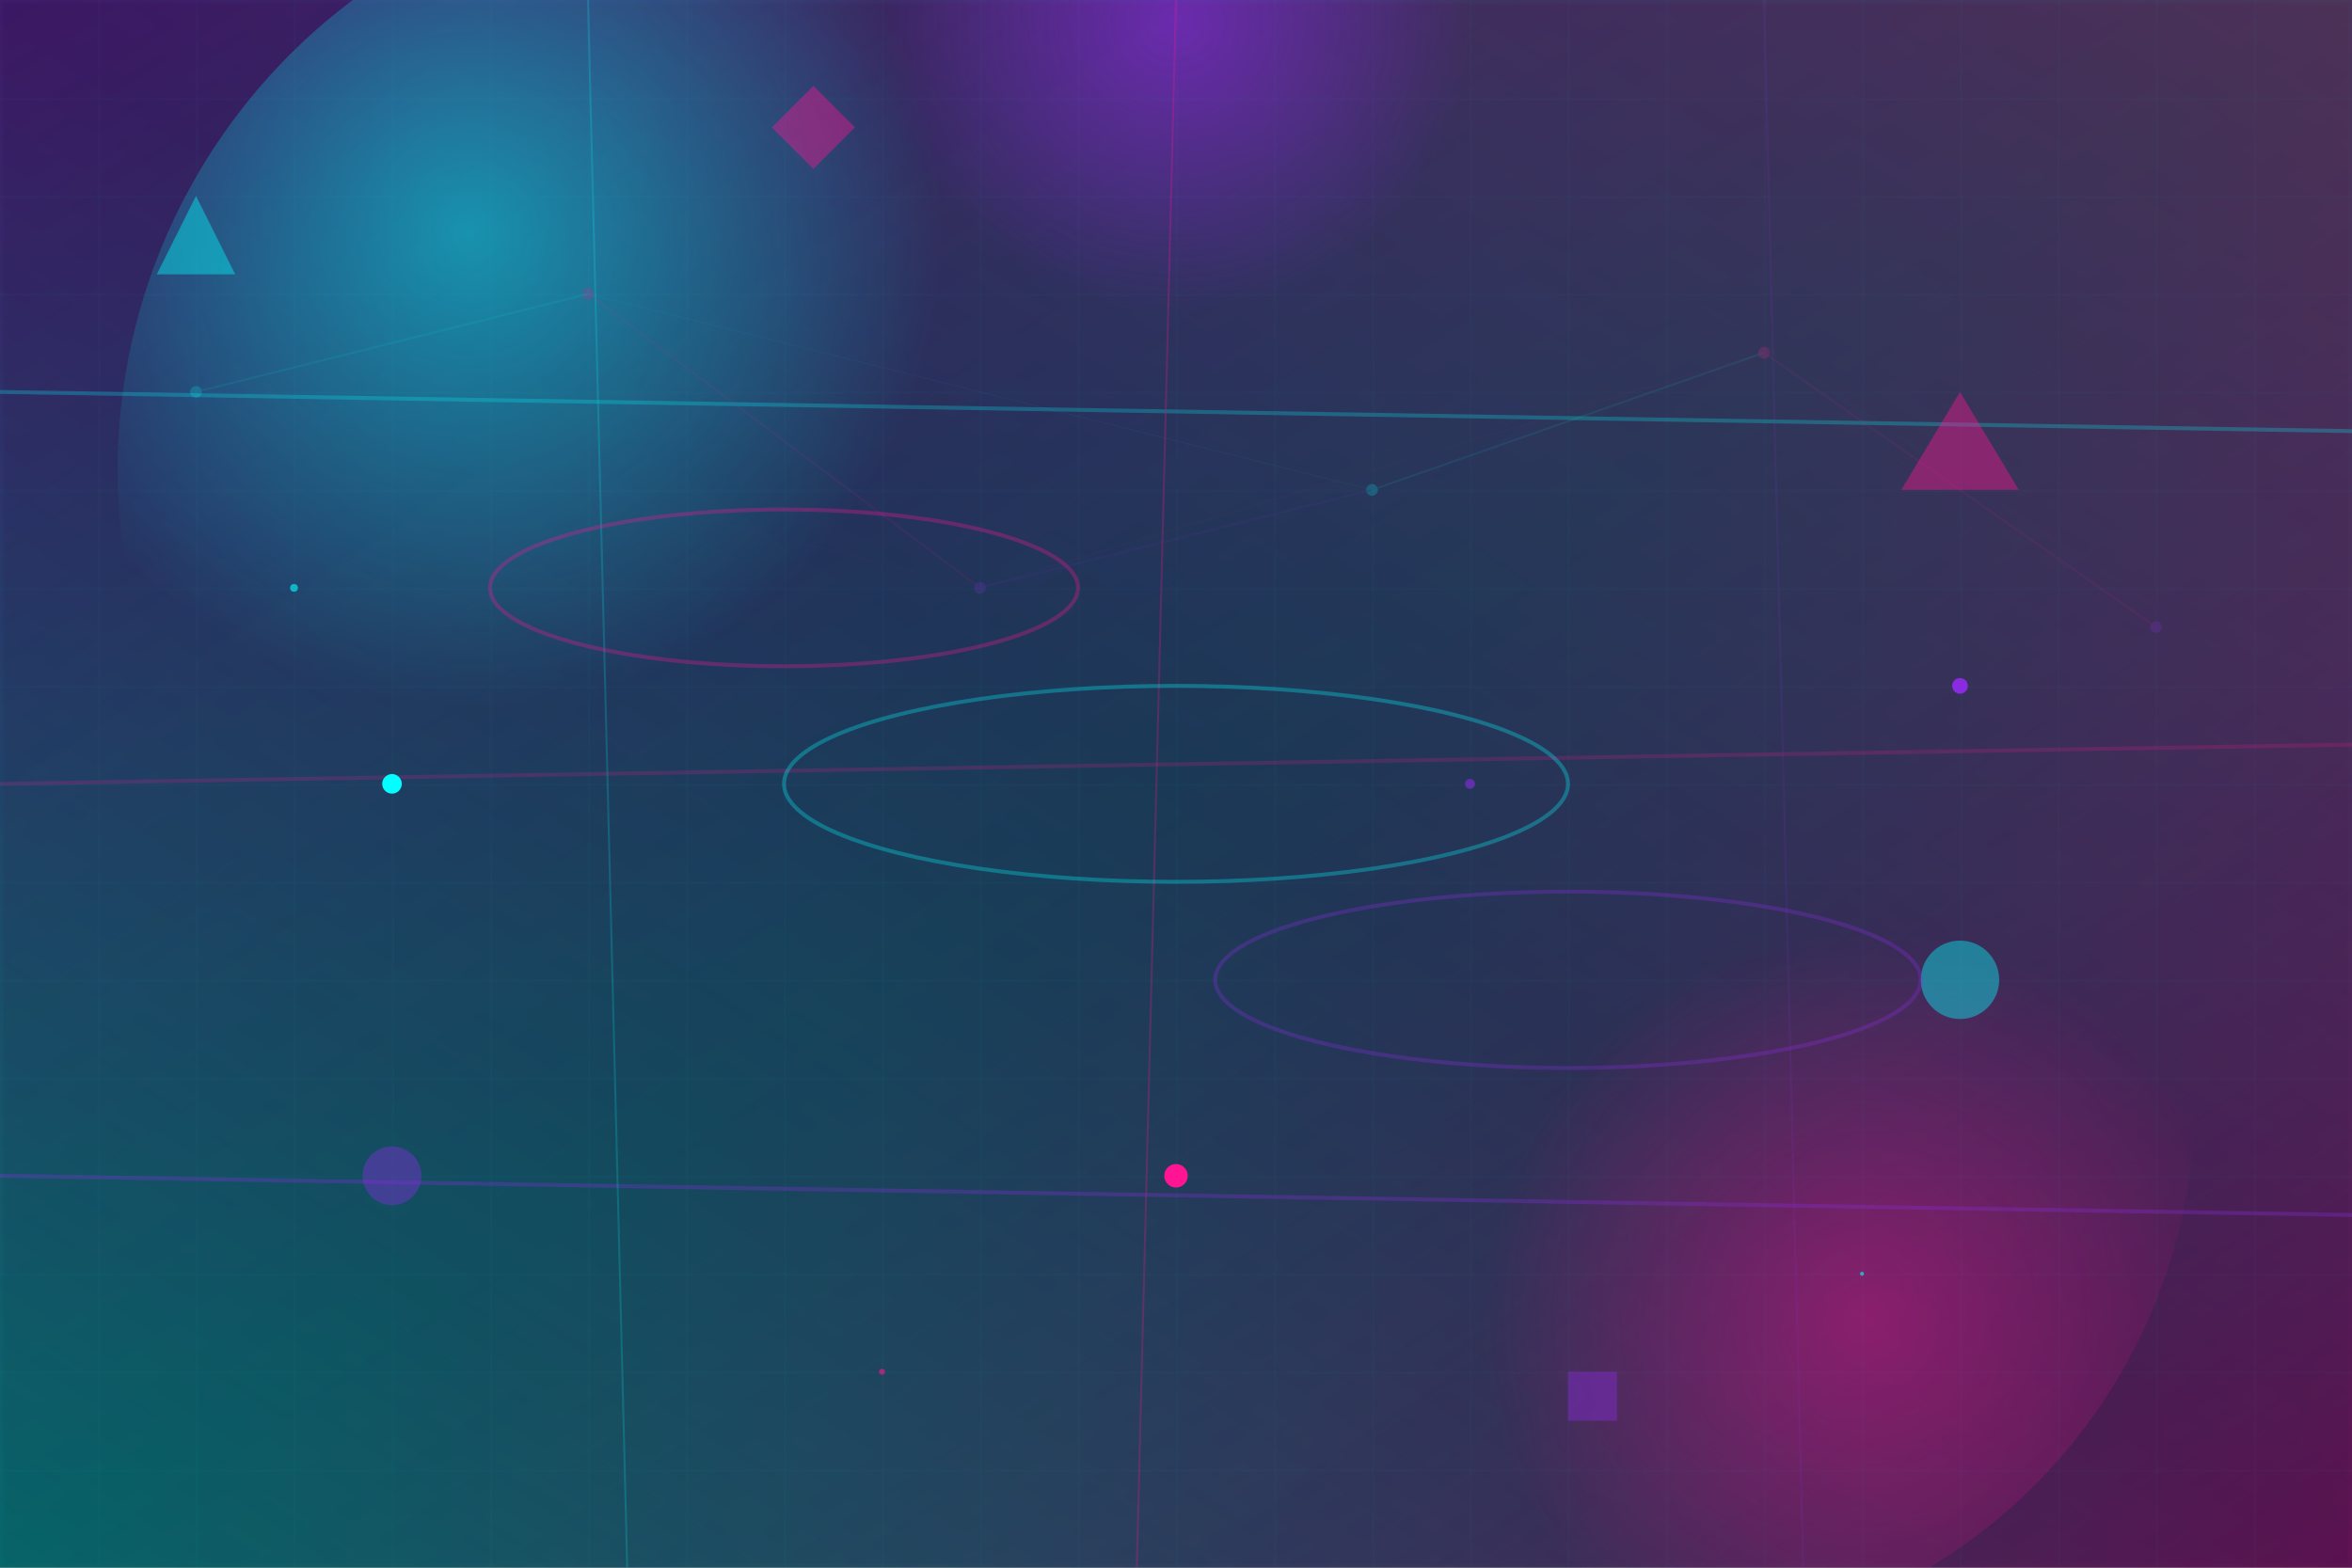 <svg width="1200" height="800" viewBox="0 0 1200 800" fill="none" xmlns="http://www.w3.org/2000/svg">
  <defs>
    <linearGradient id="bg1" x1="0%" y1="0%" x2="100%" y2="100%">
      <stop offset="0%" style="stop-color:#8A2BE2;stop-opacity:0.3" />
      <stop offset="50%" style="stop-color:#00FFFF;stop-opacity:0.2" />
      <stop offset="100%" style="stop-color:#FF1493;stop-opacity:0.3" />
    </linearGradient>
    <linearGradient id="bg2" x1="100%" y1="0%" x2="0%" y2="100%">
      <stop offset="0%" style="stop-color:#FF1493;stop-opacity:0.4" />
      <stop offset="50%" style="stop-color:#8A2BE2;stop-opacity:0.2" />
      <stop offset="100%" style="stop-color:#00FFFF;stop-opacity:0.3" />
    </linearGradient>
    <radialGradient id="radial1" cx="30%" cy="30%" r="40%">
      <stop offset="0%" style="stop-color:#00FFFF;stop-opacity:0.5" />
      <stop offset="100%" style="stop-color:#00FFFF;stop-opacity:0" />
    </radialGradient>
    <radialGradient id="radial2" cx="70%" cy="70%" r="35%">
      <stop offset="0%" style="stop-color:#FF1493;stop-opacity:0.4" />
      <stop offset="100%" style="stop-color:#FF1493;stop-opacity:0" />
    </radialGradient>
    <radialGradient id="radial3" cx="50%" cy="20%" r="30%">
      <stop offset="0%" style="stop-color:#8A2BE2;stop-opacity:0.6" />
      <stop offset="100%" style="stop-color:#8A2BE2;stop-opacity:0" />
    </radialGradient>
    <filter id="glow" x="-50%" y="-50%" width="200%" height="200%">
      <feGaussianBlur stdDeviation="3" result="coloredBlur"/>
      <feMerge> 
        <feMergeNode in="coloredBlur"/>
        <feMergeNode in="SourceGraphic"/>
      </feMerge>
    </filter>
    <filter id="strongGlow" x="-100%" y="-100%" width="300%" height="300%">
      <feGaussianBlur stdDeviation="6" result="coloredBlur"/>
      <feMerge> 
        <feMergeNode in="coloredBlur"/>
        <feMergeNode in="SourceGraphic"/>
      </feMerge>
    </filter>
  </defs>
  
  <!-- Base background -->
  <rect width="1200" height="800" fill="#0A0A0F"/>
  
  <!-- Gradient overlays -->
  <rect width="1200" height="800" fill="url(#bg1)"/>
  <rect width="1200" height="800" fill="url(#bg2)" opacity="0.7"/>
  
  <!-- Radial glows -->
  <circle cx="360" cy="240" r="300" fill="url(#radial1)" filter="url(#strongGlow)"/>
  <circle cx="840" cy="560" r="280" fill="url(#radial2)" filter="url(#strongGlow)"/>
  <circle cx="600" cy="160" r="250" fill="url(#radial3)" filter="url(#strongGlow)"/>
  
  <!-- Grid pattern -->
  <defs>
    <pattern id="grid" width="50" height="50" patternUnits="userSpaceOnUse">
      <path d="M 50 0 L 0 0 0 50" fill="none" stroke="#00FFFF" stroke-width="0.5" opacity="0.1"/>
    </pattern>
  </defs>
  <rect width="1200" height="800" fill="url(#grid)"/>
  
  <!-- Neon lines -->
  <g opacity="0.6">
    <!-- Horizontal lines -->
    <line x1="0" y1="200" x2="1200" y2="220" stroke="#00FFFF" stroke-width="2" filter="url(#glow)" opacity="0.4">
      <animate attributeName="opacity" values="0.4;0.8;0.4" dur="3s" repeatCount="indefinite"/>
    </line>
    <line x1="0" y1="400" x2="1200" y2="380" stroke="#FF1493" stroke-width="2" filter="url(#glow)" opacity="0.3">
      <animate attributeName="opacity" values="0.3;0.7;0.3" dur="4s" repeatCount="indefinite"/>
    </line>
    <line x1="0" y1="600" x2="1200" y2="620" stroke="#8A2BE2" stroke-width="2" filter="url(#glow)" opacity="0.5">
      <animate attributeName="opacity" values="0.5;0.9;0.5" dur="2.5s" repeatCount="indefinite"/>
    </line>
    
    <!-- Vertical lines -->
    <line x1="300" y1="0" x2="320" y2="800" stroke="#00FFFF" stroke-width="1" filter="url(#glow)" opacity="0.3">
      <animate attributeName="opacity" values="0.3;0.6;0.3" dur="3.5s" repeatCount="indefinite"/>
    </line>
    <line x1="600" y1="0" x2="580" y2="800" stroke="#FF1493" stroke-width="1" filter="url(#glow)" opacity="0.4">
      <animate attributeName="opacity" values="0.4;0.8;0.4" dur="2.8s" repeatCount="indefinite"/>
    </line>
    <line x1="900" y1="0" x2="920" y2="800" stroke="#8A2BE2" stroke-width="1" filter="url(#glow)" opacity="0.2">
      <animate attributeName="opacity" values="0.2;0.7;0.2" dur="4.2s" repeatCount="indefinite"/>
    </line>
  </g>
  
  <!-- Floating geometric shapes -->
  <g opacity="0.4">
    <!-- Triangles -->
    <path d="M100 100 L120 140 L80 140 Z" fill="#00FFFF" filter="url(#glow)">
      <animateTransform attributeName="transform" type="rotate" values="0 100 120;360 100 120" dur="15s" repeatCount="indefinite"/>
      <animate attributeName="opacity" values="0.4;0.8;0.4" dur="3s" repeatCount="indefinite"/>
    </path>
    
    <path d="M1000 200 L1030 250 L970 250 Z" fill="#FF1493" filter="url(#glow)">
      <animateTransform attributeName="transform" type="rotate" values="360 1000 225;0 1000 225" dur="20s" repeatCount="indefinite"/>
      <animate attributeName="opacity" values="0.3;0.7;0.3" dur="4s" repeatCount="indefinite"/>
    </path>
    
    <!-- Circles -->
    <circle cx="200" cy="600" r="15" fill="#8A2BE2" filter="url(#glow)">
      <animate attributeName="r" values="15;25;15" dur="4s" repeatCount="indefinite"/>
      <animate attributeName="opacity" values="0.4;0.9;0.4" dur="2s" repeatCount="indefinite"/>
    </circle>
    
    <circle cx="1000" cy="500" r="20" fill="#00FFFF" filter="url(#glow)">
      <animate attributeName="r" values="20;30;20" dur="3s" repeatCount="indefinite"/>
      <animate attributeName="opacity" values="0.3;0.8;0.3" dur="2.5s" repeatCount="indefinite"/>
    </circle>
    
    <!-- Rectangles -->
    <rect x="400" y="50" width="30" height="30" fill="#FF1493" filter="url(#glow)" transform="rotate(45 415 65)">
      <animateTransform attributeName="transform" type="rotate" values="45 415 65;405 415 65" dur="12s" repeatCount="indefinite"/>
      <animate attributeName="opacity" values="0.4;0.7;0.4" dur="3.5s" repeatCount="indefinite"/>
    </rect>
    
    <rect x="800" y="700" width="25" height="25" fill="#8A2BE2" filter="url(#glow)" transform="rotate(0 812.5 712.5)">
      <animateTransform attributeName="transform" type="rotate" values="0 812.5 712.5;360 812.5 712.5" dur="18s" repeatCount="indefinite"/>
      <animate attributeName="opacity" values="0.3;0.8;0.3" dur="2.8s" repeatCount="indefinite"/>
    </rect>
  </g>
  
  <!-- Particle system -->
  <g opacity="0.6">
    <!-- Small particles -->
    <circle cx="150" cy="300" r="2" fill="#00FFFF" filter="url(#glow)">
      <animate attributeName="cy" values="300;50;300" dur="8s" repeatCount="indefinite"/>
      <animate attributeName="opacity" values="0.6;0.1;0.6" dur="8s" repeatCount="indefinite"/>
    </circle>
    
    <circle cx="450" cy="700" r="1.5" fill="#FF1493" filter="url(#glow)">
      <animate attributeName="cy" values="700;100;700" dur="10s" repeatCount="indefinite"/>
      <animate attributeName="opacity" values="0.4;0.1;0.4" dur="10s" repeatCount="indefinite"/>
    </circle>
    
    <circle cx="750" cy="400" r="2.5" fill="#8A2BE2" filter="url(#glow)">
      <animate attributeName="cy" values="400;50;400" dur="6s" repeatCount="indefinite"/>
      <animate attributeName="opacity" values="0.7;0.1;0.7" dur="6s" repeatCount="indefinite"/>
    </circle>
    
    <circle cx="950" cy="650" r="1" fill="#00FFFF" filter="url(#glow)">
      <animate attributeName="cy" values="650;150;650" dur="12s" repeatCount="indefinite"/>
      <animate attributeName="opacity" values="0.5;0.1;0.5" dur="12s" repeatCount="indefinite"/>
    </circle>
  </g>
  
  <!-- Energy waves -->
  <g opacity="0.3">
    <ellipse cx="600" cy="400" rx="200" ry="50" fill="none" stroke="#00FFFF" stroke-width="2" filter="url(#glow)">
      <animateTransform attributeName="transform" type="scale" values="1;1.5;1" dur="4s" repeatCount="indefinite"/>
      <animate attributeName="opacity" values="0.3;0.1;0.3" dur="4s" repeatCount="indefinite"/>
    </ellipse>
    
    <ellipse cx="400" cy="300" rx="150" ry="40" fill="none" stroke="#FF1493" stroke-width="2" filter="url(#glow)">
      <animateTransform attributeName="transform" type="scale" values="1;1.8;1" dur="5s" repeatCount="indefinite"/>
      <animate attributeName="opacity" values="0.4;0.1;0.4" dur="5s" repeatCount="indefinite"/>
    </ellipse>
    
    <ellipse cx="800" cy="500" rx="180" ry="45" fill="none" stroke="#8A2BE2" stroke-width="2" filter="url(#glow)">
      <animateTransform attributeName="transform" type="scale" values="1;1.3;1" dur="3.5s" repeatCount="indefinite"/>
      <animate attributeName="opacity" values="0.3;0.1;0.3" dur="3.5s" repeatCount="indefinite"/>
    </ellipse>
  </g>
  
  <!-- Neural network pattern -->
  <g opacity="0.2">
    <!-- Nodes -->
    <circle cx="100" cy="200" r="3" fill="#00FFFF" filter="url(#glow)"/>
    <circle cx="300" cy="150" r="3" fill="#FF1493" filter="url(#glow)"/>
    <circle cx="500" cy="300" r="3" fill="#8A2BE2" filter="url(#glow)"/>
    <circle cx="700" cy="250" r="3" fill="#00FFFF" filter="url(#glow)"/>
    <circle cx="900" cy="180" r="3" fill="#FF1493" filter="url(#glow)"/>
    <circle cx="1100" cy="320" r="3" fill="#8A2BE2" filter="url(#glow)"/>
    
    <!-- Connections -->
    <line x1="100" y1="200" x2="300" y2="150" stroke="#00FFFF" stroke-width="1" opacity="0.4"/>
    <line x1="300" y1="150" x2="500" y2="300" stroke="#FF1493" stroke-width="1" opacity="0.4"/>
    <line x1="500" y1="300" x2="700" y2="250" stroke="#8A2BE2" stroke-width="1" opacity="0.4"/>
    <line x1="700" y1="250" x2="900" y2="180" stroke="#00FFFF" stroke-width="1" opacity="0.4"/>
    <line x1="900" y1="180" x2="1100" y2="320" stroke="#FF1493" stroke-width="1" opacity="0.4"/>
    
    <!-- Cross connections -->
    <line x1="100" y1="200" x2="500" y2="300" stroke="#8A2BE2" stroke-width="0.5" opacity="0.2"/>
    <line x1="300" y1="150" x2="700" y2="250" stroke="#00FFFF" stroke-width="0.5" opacity="0.2"/>
    <line x1="500" y1="300" x2="900" y2="180" stroke="#FF1493" stroke-width="0.5" opacity="0.2"/>
  </g>
  
  <!-- Pulsing energy centers -->
  <g>
    <circle cx="200" cy="400" r="5" fill="#00FFFF" filter="url(#strongGlow)">
      <animate attributeName="r" values="5;15;5" dur="2s" repeatCount="indefinite"/>
      <animate attributeName="opacity" values="0.8;0.3;0.8" dur="2s" repeatCount="indefinite"/>
    </circle>
    
    <circle cx="600" cy="600" r="6" fill="#FF1493" filter="url(#strongGlow)">
      <animate attributeName="r" values="6;18;6" dur="2.5s" repeatCount="indefinite"/>
      <animate attributeName="opacity" values="0.7;0.2;0.7" dur="2.5s" repeatCount="indefinite"/>
    </circle>
    
    <circle cx="1000" cy="350" r="4" fill="#8A2BE2" filter="url(#strongGlow)">
      <animate attributeName="r" values="4;12;4" dur="1.8s" repeatCount="indefinite"/>
      <animate attributeName="opacity" values="0.9;0.3;0.9" dur="1.8s" repeatCount="indefinite"/>
    </circle>
  </g>
  
  <!-- Border glow -->
  <rect width="1200" height="800" fill="none" stroke="url(#bg1)" stroke-width="4" filter="url(#glow)" opacity="0.3"/>
</svg>
